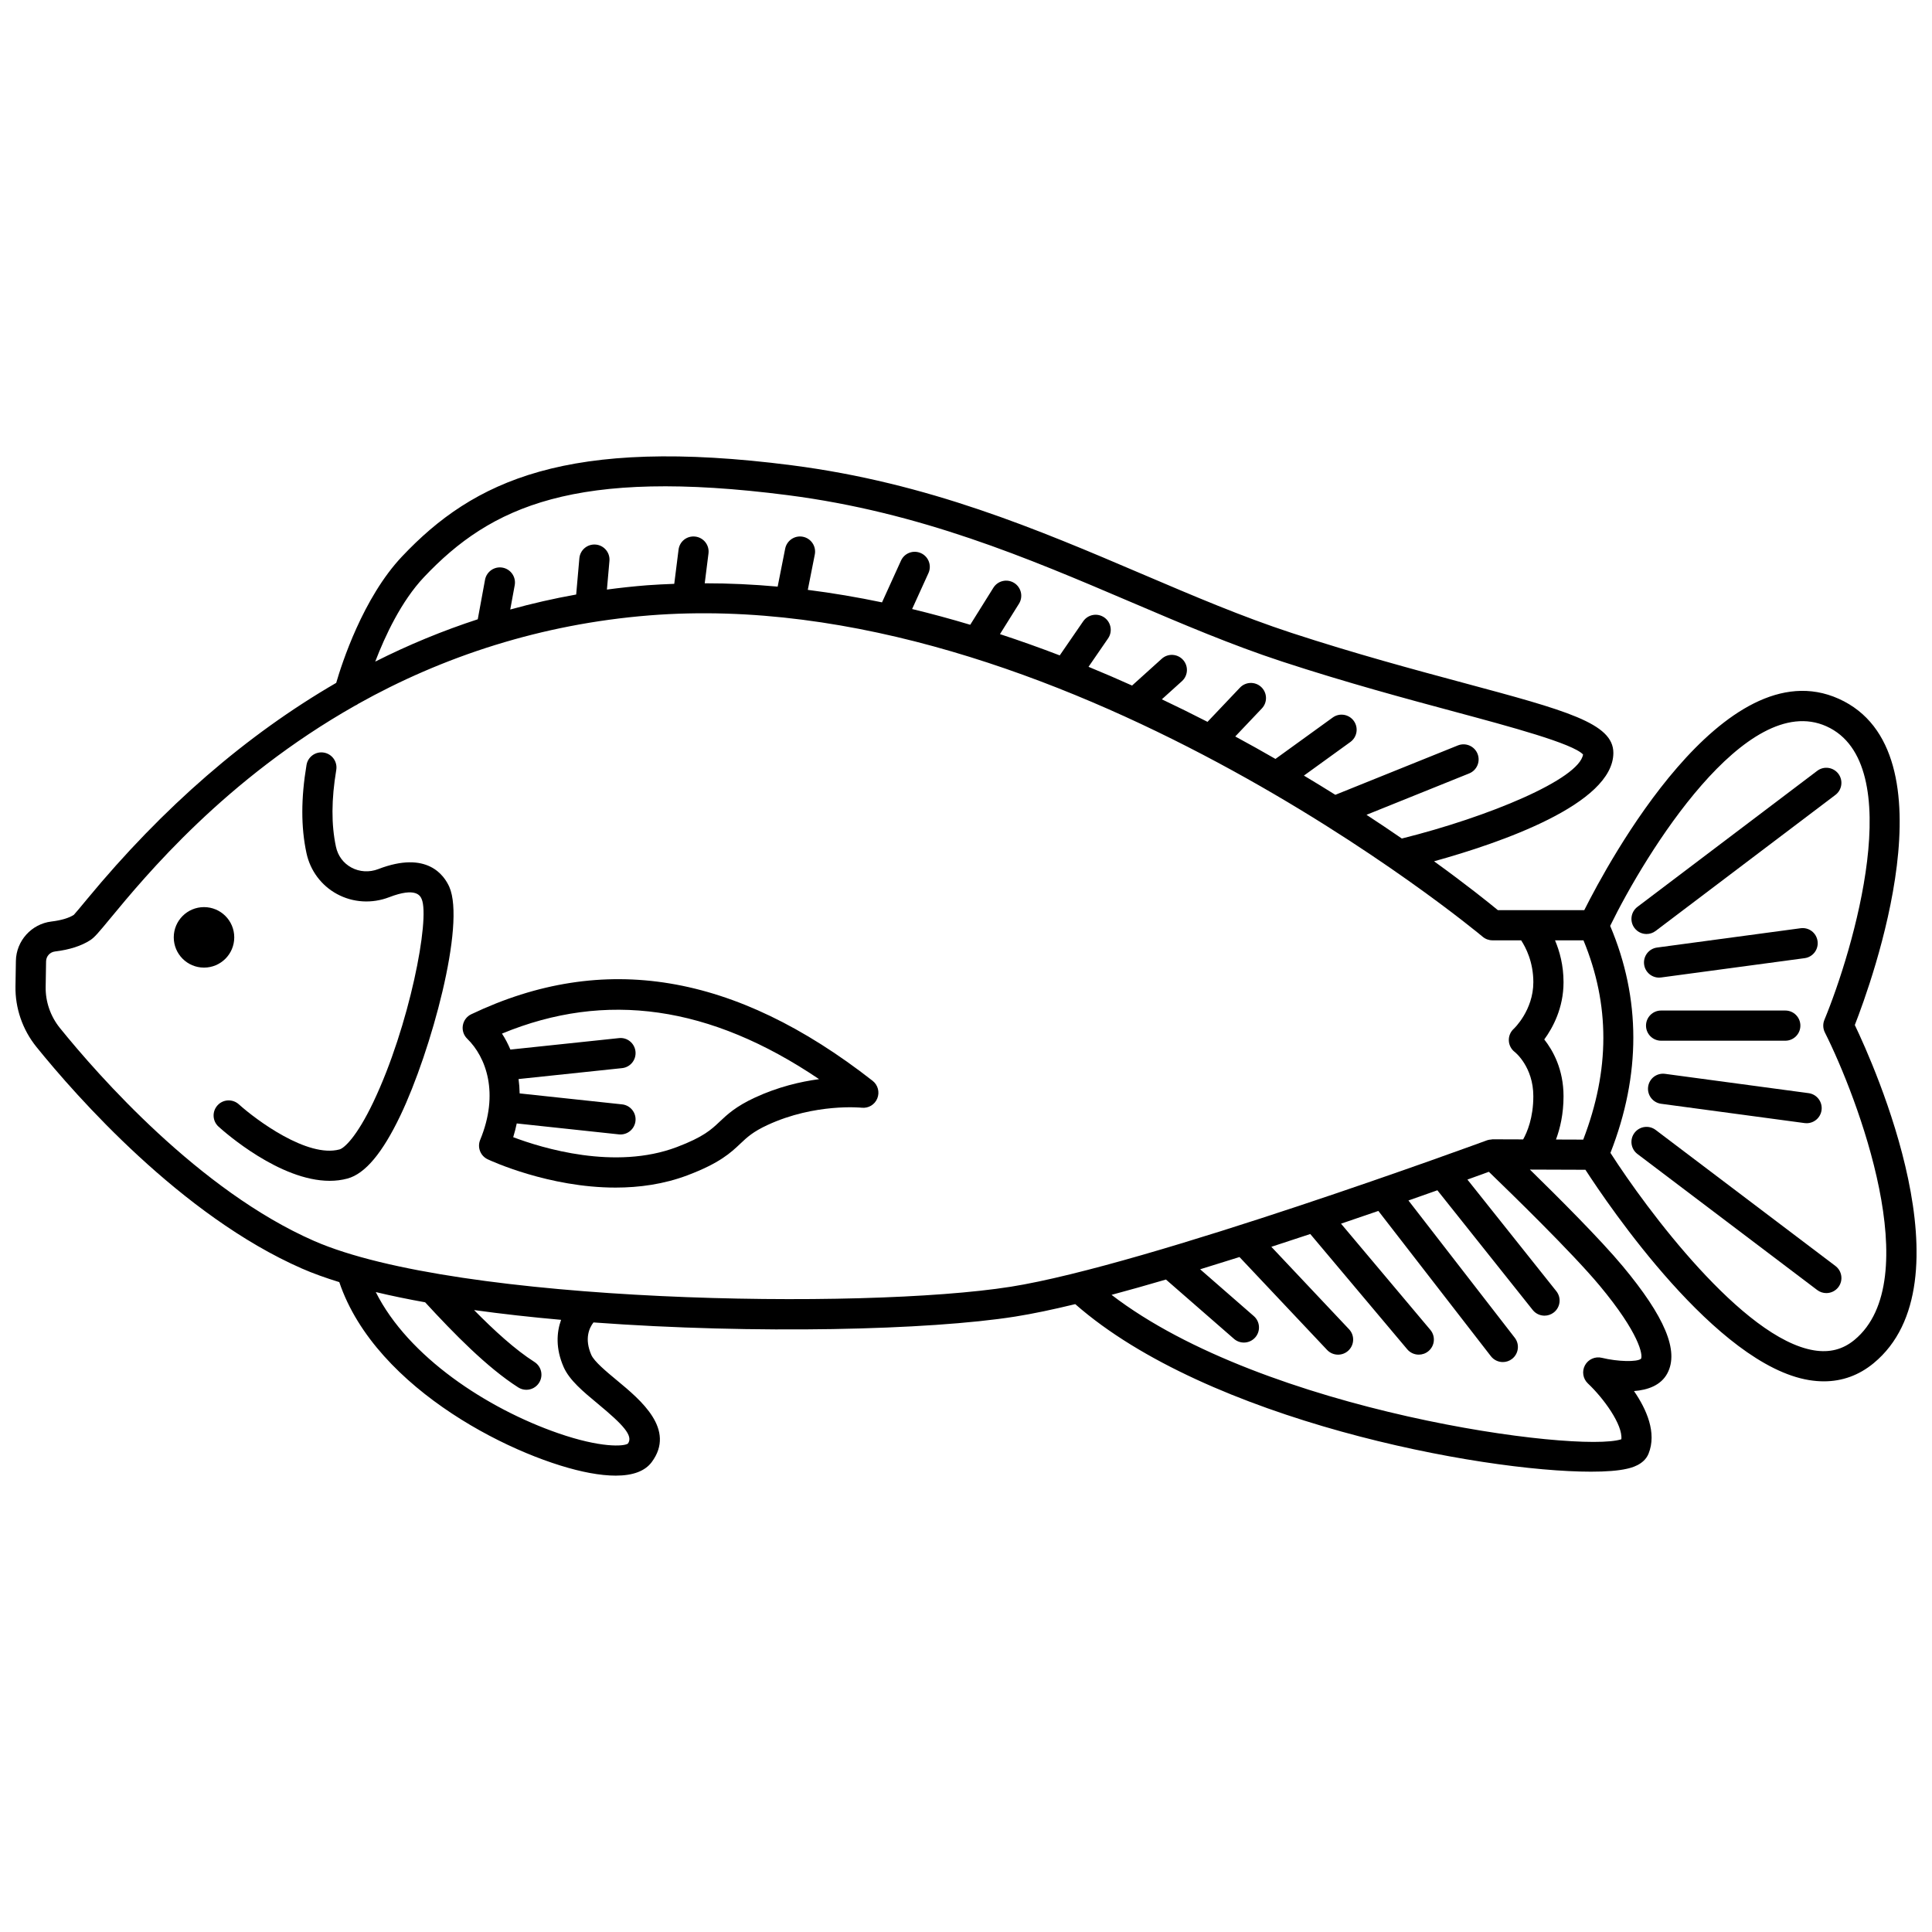 <?xml version="1.0" encoding="UTF-8"?>
<!-- Uploaded to: ICON Repo, www.iconrepo.com, Generator: ICON Repo Mixer Tools -->
<svg width="800px" height="800px" version="1.1" viewBox="144 144 512 512" xmlns="http://www.w3.org/2000/svg">
 <defs>
  <clipPath id="a">
   <path d="m148.09 264h503.81v272h-503.81z"/>
  </clipPath>
 </defs>
 <path d="m206.08 392.41c0-4.426-3.586-8.016-8.016-8.016-4.426 0-8.016 3.586-8.016 8.016 0 4.426 3.586 8.016 8.016 8.016s8.016-3.59 8.016-8.016z"/>
 <g clip-path="url(#a)">
  <path d="m635.54 415.65c4.414-11.277 26.707-72.531-4.242-86.461-30.43-13.695-61.156 43.465-67.449 56.008h-22.902c-2.438-2.012-8.305-6.723-16.906-12.945 17.504-4.852 47.516-15.152 47.516-28.734 0-7.871-12.465-11.227-39.777-18.57-12.805-3.441-28.738-7.731-45.523-13.227-13.055-4.277-25.898-9.758-39.488-15.555-27.875-11.895-56.703-24.191-92.941-28.863-59.535-7.672-84.348 4.113-103.29 24.176-10.352 10.957-15.969 28.414-17.438 33.488-23.781 13.797-45.859 32.898-66.039 57.328-1.57 1.898-3.191 3.863-3.496 4.152-1.301 0.844-3.359 1.457-5.953 1.766-5.269 0.641-9.312 5.121-9.402 10.434l-0.109 6.734c-0.098 5.809 1.875 11.516 5.559 16.074 10.5 12.988 38.383 44.715 70.348 58.719 2.941 1.293 6.289 2.484 9.906 3.602 9.73 28.82 47.633 47.117 66.383 50.574 2.555 0.473 4.848 0.707 6.871 0.707 4.562 0 7.754-1.195 9.535-3.578 6.461-8.676-2.926-16.465-9.145-21.617-2.856-2.367-6.094-5.055-6.859-6.805-1.875-4.309-0.539-7.152 0.578-8.598 42.766 3.156 89.016 2.051 111.75-1.551 4.613-0.727 10.016-1.867 15.922-3.301 35.109 30.816 107.32 44.402 136.68 44.402 4 0 7.211-0.25 9.414-0.75 1.145-0.25 4.629-1.035 5.836-4.012 2.238-5.555-0.531-11.773-3.852-16.598 3.621-0.285 7.129-1.492 8.836-4.699 3.148-5.914-0.621-14.949-11.859-28.438-5.883-7.066-17.152-18.316-24.566-25.562l14.715 0.051c6.234 9.621 34.758 51.727 59.285 55.742 1.332 0.215 2.633 0.324 3.906 0.324 4.887 0 9.305-1.609 13.188-4.809 25.93-21.375 0.145-78.902-4.984-89.609zm-79.188 30.336c1.078-2.918 2-6.731 2-11.465 0-7.137-2.801-12.141-5.106-15.055 2.258-3.082 5.106-8.324 5.106-15.168 0-4.488-1.031-8.203-2.254-11.098h7.539c7.047 17.051 7.023 34.387-0.066 52.812zm-300.01-149.02c17.762-18.809 40.094-29 96.461-21.738 35.137 4.531 63.449 16.609 90.828 28.289 13.758 5.871 26.754 11.414 40.137 15.801 16.988 5.57 33.039 9.887 45.934 13.352 14.613 3.93 31.121 8.371 33.824 11.277-1.039 6.535-24.984 16.52-48.023 22.27-2.906-2.004-6.055-4.117-9.367-6.285l27.211-10.965c2.047-0.828 3.039-3.156 2.215-5.207-0.828-2.051-3.16-3.035-5.207-2.215l-32.477 13.09c-2.672-1.676-5.465-3.379-8.328-5.094l12.32-8.91c1.789-1.297 2.191-3.797 0.898-5.582-1.293-1.789-3.797-2.195-5.582-0.898l-15.176 10.973c-3.449-1.984-6.984-3.973-10.656-5.949l7.051-7.43c1.52-1.598 1.453-4.133-0.148-5.656-1.598-1.52-4.141-1.457-5.656 0.148l-8.598 9.062c-3.922-2.019-7.973-4.012-12.102-5.973l5.328-4.812c1.641-1.48 1.766-4.008 0.289-5.644-1.484-1.641-4.012-1.766-5.644-0.289l-7.863 7.098c-3.777-1.699-7.625-3.359-11.539-4.965l5.184-7.531c1.25-1.82 0.789-4.312-1.027-5.562-1.828-1.25-4.309-0.793-5.566 1.027l-6.219 9.039c-5.188-1.992-10.469-3.875-15.84-5.637l5.035-8.051c1.172-1.871 0.602-4.34-1.27-5.512-1.875-1.172-4.344-0.602-5.512 1.273l-6.133 9.812c-5.074-1.52-10.211-2.918-15.402-4.172l4.328-9.516c0.914-2.012 0.027-4.383-1.984-5.293-2.031-0.914-4.387-0.02-5.293 1.984l-5.027 11.059c-6.488-1.355-13.047-2.473-19.668-3.312l1.855-9.375c0.426-2.168-0.984-4.269-3.148-4.699-2.156-0.43-4.269 0.98-4.703 3.148l-1.992 10.066c-6.41-0.582-12.855-0.887-19.328-0.883l0.996-7.91c0.277-2.191-1.277-4.191-3.469-4.465-2.254-0.277-4.195 1.281-4.465 3.473l-1.137 9.047c-2.398 0.102-4.793 0.191-7.195 0.379-3.578 0.285-7.125 0.668-10.652 1.141l0.668-7.594c0.195-2.199-1.43-4.141-3.633-4.332-2.219-0.188-4.141 1.43-4.336 3.637l-0.844 9.602c-5.906 1.047-11.727 2.387-17.473 3.973l1.184-6.441c0.398-2.172-1.039-4.254-3.211-4.656-2.164-0.402-4.25 1.039-4.656 3.211l-1.926 10.473c-9.277 3.031-18.34 6.758-27.172 11.219 2.609-6.812 6.902-16.016 12.902-22.367zm37.012 209.28c1.523 3.504 5.199 6.551 9.086 9.773 6.613 5.484 9.477 8.48 7.961 10.551-1.062 0.77-7.215 1.16-18.496-2.758-18.785-6.516-39.719-20.219-48.32-37.398 4.109 0.984 8.488 1.883 13.082 2.711 7.644 8.312 16.441 17.305 24.672 22.555 0.664 0.426 1.41 0.629 2.144 0.629 1.32 0 2.609-0.652 3.375-1.852 1.188-1.859 0.641-4.332-1.223-5.519-5.133-3.273-10.672-8.34-16.004-13.758 7.383 1.027 15.125 1.887 23.062 2.59-1.191 3.324-1.477 7.578 0.66 12.477zm118.42-21.234c-38.953 6.148-146.65 4.449-184.56-12.16-30.359-13.301-57.207-43.887-67.336-56.418-2.504-3.098-3.848-6.973-3.777-10.918l0.109-6.738c0.023-1.355 1.016-2.461 2.363-2.625 3.852-0.465 6.992-1.477 9.344-3 1.121-0.723 2.168-1.965 5.309-5.769 9.344-11.312 30.543-36.953 64.84-56.363 0.328-0.137 0.621-0.305 0.902-0.52 10.812-6.043 22.926-11.441 36.352-15.598 0.094-0.027 0.18-0.043 0.27-0.078 12.383-3.812 25.871-6.57 40.535-7.742 108.33-8.586 219.69 84.23 220.8 85.168 0.723 0.609 1.637 0.945 2.582 0.945h7.609c1.223 1.863 3.234 5.715 3.234 11.098 0 7.465-5.144 12.316-5.18 12.34-0.887 0.801-1.371 1.957-1.316 3.152 0.055 1.195 0.641 2.301 1.59 3.019 0.051 0.035 4.902 3.898 4.902 11.711 0 5.723-1.641 9.543-2.699 11.438l-8.129-0.027h-0.016c-0.02 0-0.039 0.012-0.059 0.012-0.102 0-0.191 0.043-0.293 0.051-0.348 0.031-0.699 0.059-1.031 0.184-0.895 0.332-90.016 33.098-126.35 38.84zm156.09-0.379c10.691 12.832 11.527 18.477 11.031 19.445-1.031 0.914-6.176 0.785-10.391-0.242-1.754-0.43-3.598 0.379-4.465 1.973-0.867 1.59-0.555 3.574 0.77 4.82 4.215 3.973 9.277 10.977 8.863 14.793-11.352 3.723-94.57-7.133-135.1-38.273 4.641-1.242 9.473-2.606 14.418-4.059l18.027 15.719c0.754 0.66 1.695 0.984 2.629 0.984 1.113 0 2.223-0.465 3.016-1.371 1.449-1.664 1.277-4.191-0.387-5.641l-14.223-12.406c3.469-1.059 6.949-2.148 10.426-3.246l23.211 24.617c0.785 0.836 1.848 1.254 2.91 1.254 0.984 0 1.973-0.359 2.742-1.086 1.609-1.516 1.684-4.047 0.168-5.652l-20.59-21.844c3.488-1.133 6.938-2.266 10.316-3.391l25.695 30.547c0.793 0.941 1.922 1.422 3.066 1.422 0.906 0 1.82-0.309 2.57-0.938 1.691-1.418 1.91-3.941 0.488-5.633l-23.668-28.137c3.422-1.16 6.734-2.293 9.895-3.379l29.82 38.5c0.789 1.02 1.973 1.551 3.168 1.551 0.855 0 1.719-0.273 2.441-0.836 1.746-1.355 2.066-3.867 0.715-5.609l-28.172-36.375c2.734-0.961 5.309-1.867 7.668-2.703l25.262 31.719c0.789 0.992 1.953 1.508 3.133 1.508 0.871 0 1.75-0.285 2.488-0.871 1.727-1.375 2.012-3.894 0.637-5.617l-23.559-29.578c2.391-0.859 4.309-1.555 5.684-2.059 5.406 5.223 22 21.336 29.297 30.094zm67.578 14.465c-3.07 2.531-6.582 3.434-10.711 2.758-18.855-3.082-44.379-37.402-53.945-52.328 8.105-20.695 8.086-40.91-0.074-60.16 9.449-19.34 36.035-62.461 57.316-52.887 21.883 9.844 7.027 59.496-0.543 77.793-0.445 1.074-0.398 2.289 0.121 3.328 8.691 17.297 27.035 65.66 7.836 81.496z"/>
 </g>
 <path d="m244.25 374.32c-2.367 0.906-4.969 0.762-7.133-0.414-2.125-1.152-3.574-3.106-4.086-5.512-1.25-5.852-1.223-12.504 0.082-20.348 0.363-2.18-1.109-4.238-3.285-4.602-2.172-0.371-4.242 1.113-4.598 3.285-1.477 8.848-1.48 16.484-0.016 23.328 0.992 4.66 3.941 8.621 8.094 10.871 4.231 2.293 9.266 2.594 13.82 0.844 7.18-2.769 8.266-0.324 8.617 0.484 2.262 5.168-3.231 33.75-12.852 53.906-4.344 9.09-7.648 12.102-8.914 12.449-8.52 2.301-22.145-7.856-26.695-11.965-1.641-1.469-4.168-1.355-5.644 0.289-1.48 1.637-1.355 4.164 0.281 5.641 1.785 1.617 16.277 14.359 29.449 14.355 1.594 0 3.184-0.188 4.719-0.605 4.676-1.277 9.262-6.75 14.027-16.723 8.102-16.973 17.32-50.625 12.961-60.562-1.363-3.066-5.879-9.707-18.828-4.723z"/>
 <path d="m268.88 412.79c-1.18 0.562-2.012 1.668-2.223 2.961-0.215 1.289 0.219 2.602 1.156 3.516 5.008 4.867 8.543 14.465 3.438 26.812-0.816 1.973 0.062 4.238 1.992 5.148 0.863 0.406 16.223 7.496 33.895 7.496 6.242 0 12.77-0.887 19.051-3.258 8.574-3.246 11.465-5.977 14.02-8.395 1.781-1.688 3.324-3.144 7.227-4.949 12.578-5.809 24.785-4.578 24.902-4.566 1.812 0.199 3.477-0.805 4.152-2.461 0.676-1.66 0.172-3.562-1.238-4.668-36.539-28.578-71.328-34.34-106.37-17.637zm75.195 22.074c-5.09 2.356-7.363 4.504-9.367 6.398-2.199 2.082-4.273 4.047-11.348 6.723-16.391 6.211-35.711 0.266-43.355-2.621 0.375-1.215 0.684-2.43 0.938-3.641l27.066 2.898c0.145 0.016 0.289 0.023 0.43 0.023 2.019 0 3.75-1.523 3.973-3.574 0.234-2.195-1.355-4.168-3.551-4.402l-27.148-2.906c-0.02-1.293-0.121-2.559-0.289-3.805l27.434-2.894c2.195-0.23 3.785-2.199 3.555-4.398-0.23-2.195-2.176-3.812-4.398-3.555l-28.75 3.035c-0.637-1.473-1.352-2.898-2.234-4.231 27.543-11.383 55.164-7.426 84.035 12.07-4.93 0.66-10.891 2.055-16.988 4.879z"/>
 <path d="m584.21 419.8h32.91c2.211 0 4-1.789 4-4s-1.789-4-4-4h-32.91c-2.211 0-4 1.789-4 4s1.793 4 4 4z"/>
 <path d="m584.2 436.51 38.035 5.117c0.184 0.023 0.363 0.035 0.539 0.035 1.973 0 3.691-1.457 3.957-3.465 0.293-2.191-1.242-4.203-3.426-4.5l-38.035-5.117c-2.242-0.293-4.207 1.242-4.5 3.426-0.293 2.195 1.242 4.203 3.43 4.504z"/>
 <path d="m582.76 443.44c-1.762-1.328-4.266-0.984-5.602 0.777-1.332 1.758-0.984 4.266 0.777 5.602l47.648 36.055c0.723 0.543 1.57 0.809 2.41 0.809 1.211 0 2.406-0.547 3.195-1.582 1.332-1.758 0.984-4.266-0.777-5.602z"/>
 <path d="m584.21 403.04 38.039-5.117c2.188-0.297 3.723-2.309 3.426-4.5s-2.262-3.727-4.5-3.43l-38.039 5.117c-2.188 0.297-3.723 2.309-3.426 4.5 0.27 2.008 1.988 3.469 3.957 3.469 0.18-0.008 0.359-0.02 0.543-0.039z"/>
 <path d="m580.35 391.52c0.84 0 1.688-0.266 2.41-0.812l47.648-36.051c1.758-1.332 2.106-3.84 0.777-5.602-1.336-1.758-3.844-2.113-5.602-0.777l-47.648 36.051c-1.758 1.332-2.106 3.84-0.777 5.602 0.785 1.043 1.98 1.59 3.191 1.59z"/>
</svg>